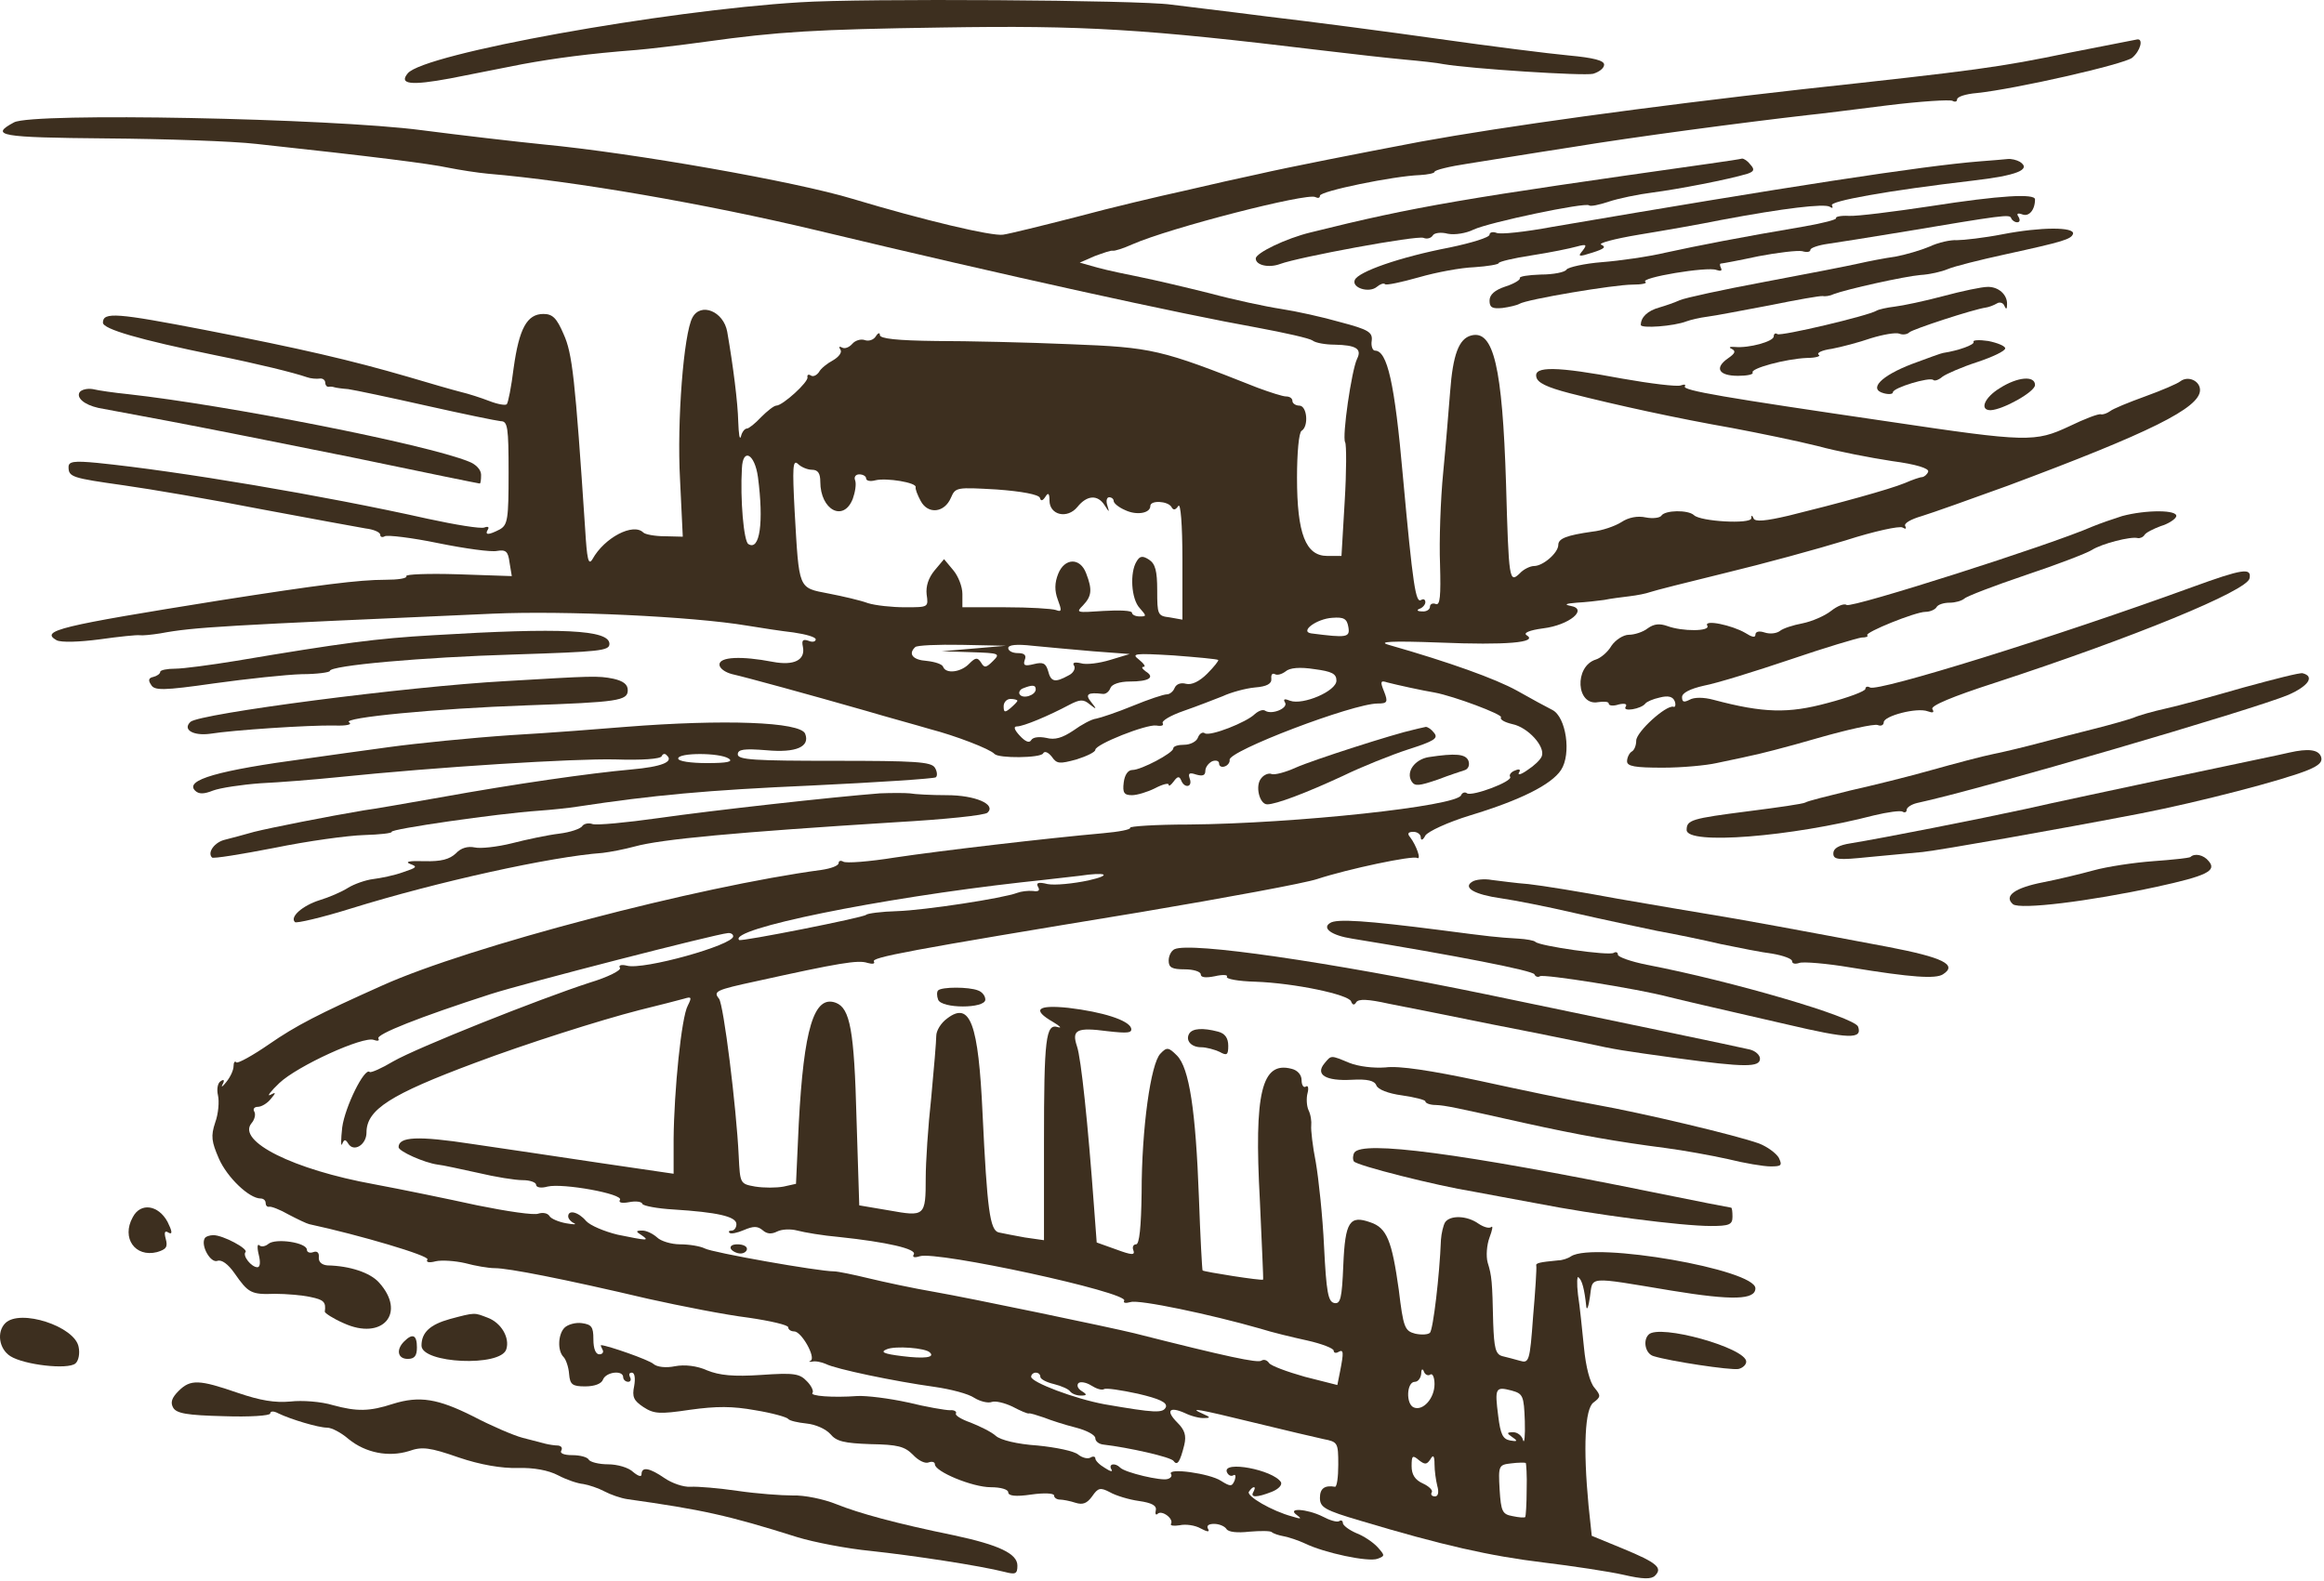 <?xml version="1.0" encoding="UTF-8"?> <svg xmlns="http://www.w3.org/2000/svg" width="507" height="345" viewBox="0 0 507 345" fill="none"><path d="M174.453 0.502C144.853 2.302 92.453 11.702 88.953 16.002C86.953 18.402 89.653 18.702 98.253 17.102C102.753 16.202 109.853 14.802 113.953 14.002C121.053 12.702 128.453 11.702 138.853 10.902C141.353 10.702 148.153 9.902 153.953 9.102C169.753 6.902 178.053 6.402 205.453 6.002C236.553 5.502 249.553 6.302 288.453 11.002C295.053 11.802 303.153 12.702 306.453 13.002C309.753 13.302 313.553 13.702 314.953 14.002C320.853 15.002 345.453 16.602 347.553 16.102C348.853 15.702 349.953 14.902 349.953 14.102C349.953 13.202 347.653 12.602 342.253 12.102C337.953 11.702 325.253 10.102 313.953 8.502C302.653 6.902 285.853 4.702 276.453 3.602C267.153 2.402 257.653 1.302 255.453 1.002C248.653 0.002 188.153 -0.398 174.453 0.502Z" fill="#3D2F1F"></path><path d="M451.454 11.502C436.054 14.702 431.554 15.302 392.954 19.502C359.154 23.302 328.054 27.602 309.954 30.902C296.254 33.502 280.954 36.502 274.454 38.002C271.154 38.702 263.954 40.302 258.454 41.602C252.954 42.802 242.354 45.302 234.954 47.302C227.554 49.202 220.254 51.002 218.854 51.202C216.454 51.602 201.354 48.002 186.054 43.402C173.554 39.602 138.354 33.402 118.454 31.502C112.454 30.902 100.454 29.502 91.954 28.402C72.154 25.802 7.054 24.502 3.054 26.702C-2.346 29.602 -0.046 30.002 23.254 30.202C35.954 30.302 50.754 30.802 55.954 31.402C81.854 34.202 93.654 35.702 97.854 36.602C100.354 37.102 104.254 37.702 106.454 37.902C125.354 39.502 154.054 44.502 177.954 50.202C219.654 60.202 257.554 68.502 274.354 71.502C280.254 72.602 285.654 73.802 286.354 74.302C286.954 74.802 289.154 75.202 291.154 75.202C295.854 75.302 297.154 76.102 296.054 78.302C294.854 80.802 292.754 95.302 293.454 96.502C293.754 97.002 293.754 102.902 293.354 109.402L292.654 121.302H289.554C284.854 121.302 282.954 116.502 282.954 104.202C282.954 98.902 283.354 94.302 283.954 94.002C285.554 93.002 285.154 88.502 283.454 88.502C282.654 88.502 281.954 88.002 281.954 87.502C281.954 86.902 281.354 86.502 280.554 86.502C279.854 86.502 277.054 85.602 274.354 84.602C253.154 76.202 251.454 75.802 233.454 75.102C224.154 74.702 210.954 74.402 204.254 74.402C195.754 74.302 191.954 73.902 191.954 73.102C191.954 72.502 191.554 72.602 191.054 73.402C190.554 74.202 189.454 74.502 188.654 74.202C187.754 73.902 186.554 74.302 185.954 75.002C185.254 75.802 184.254 76.202 183.654 75.802C183.054 75.502 182.954 75.702 183.354 76.302C183.754 76.902 182.954 77.902 181.754 78.602C180.454 79.302 179.054 80.402 178.654 81.202C178.154 81.902 177.354 82.302 176.854 81.902C176.354 81.602 176.054 81.802 176.154 82.302C176.454 83.302 170.754 88.502 169.354 88.502C168.854 88.502 167.354 89.702 166.054 91.002C164.754 92.402 163.354 93.502 162.954 93.502C162.454 93.502 161.854 94.302 161.654 95.202C161.354 96.202 161.154 94.702 161.054 92.002C160.954 87.802 159.954 79.902 158.654 72.402C157.854 67.902 152.854 65.902 151.054 69.302C149.154 72.802 147.654 91.902 148.354 104.602L148.954 117.102L144.954 117.002C142.854 117.002 140.754 116.602 140.354 116.202C138.154 114.002 131.854 117.302 129.254 122.002C128.354 123.502 128.054 122.002 127.654 115.402C125.454 82.302 124.854 77.102 122.954 72.902C121.454 69.402 120.554 68.502 118.554 68.502C114.954 68.502 113.254 71.702 112.054 80.302C111.554 84.402 110.854 87.902 110.554 88.202C110.254 88.502 108.554 88.202 106.754 87.502C104.954 86.802 102.154 85.902 100.454 85.502C98.854 85.102 93.654 83.602 88.954 82.202C76.554 78.602 65.854 76.102 44.754 72.002C25.554 68.302 22.454 68.002 22.454 70.402C22.454 71.802 30.354 74.102 46.954 77.502C56.354 79.402 64.054 81.302 66.954 82.302C67.754 82.602 69.054 82.702 69.754 82.602C70.354 82.502 70.954 82.902 70.954 83.502C70.954 84.002 71.254 84.402 71.654 84.402C72.154 84.302 72.654 84.402 72.954 84.502C73.254 84.602 74.554 84.802 75.954 84.902C77.354 85.102 84.954 86.702 92.954 88.502C100.954 90.302 108.254 91.802 109.254 91.902C110.754 91.902 110.954 93.202 110.954 103.202C110.954 113.302 110.754 114.502 109.054 115.502C106.554 116.802 105.654 116.802 106.454 115.502C106.754 115.002 106.454 114.802 105.654 115.102C104.854 115.402 99.354 114.502 93.354 113.202C70.554 108.102 39.054 102.802 21.254 101.002C16.054 100.502 14.954 100.702 14.954 101.902C14.954 104.102 15.754 104.302 27.054 105.902C32.754 106.702 46.254 109.002 56.954 111.102C67.654 113.102 77.954 115.002 79.754 115.302C81.454 115.502 82.954 116.102 82.954 116.702C82.954 117.202 83.454 117.302 83.954 117.002C84.554 116.702 89.754 117.302 95.554 118.502C101.454 119.702 107.254 120.502 108.454 120.202C110.354 119.902 110.854 120.302 111.154 122.702L111.654 125.702L99.854 125.302C93.454 125.102 88.354 125.302 88.654 125.702C88.854 126.202 86.854 126.502 84.054 126.502C78.354 126.502 69.654 127.602 47.954 131.002C12.954 136.602 8.654 137.602 12.354 139.702C13.354 140.202 17.154 140.102 21.754 139.502C25.954 138.902 29.954 138.502 30.454 138.602C31.054 138.702 33.054 138.502 34.954 138.202C42.454 136.802 48.554 136.502 107.454 133.902C123.154 133.202 151.054 134.502 162.954 136.502C165.954 137.002 170.554 137.702 173.154 138.002C175.854 138.402 177.954 139.002 177.954 139.502C177.954 140.002 177.254 140.202 176.354 139.802C175.154 139.402 174.854 139.702 175.154 141.102C175.754 144.002 173.254 145.302 168.554 144.402C161.754 143.102 156.954 143.302 156.954 145.002C156.954 145.802 158.154 146.702 159.754 147.102C162.854 147.802 176.354 151.502 188.954 155.102C193.654 156.502 199.954 158.202 202.954 159.102C208.354 160.502 215.954 163.402 216.954 164.502C217.854 165.502 226.954 165.402 227.554 164.402C227.854 163.802 228.654 164.102 229.454 165.102C230.554 166.702 231.154 166.702 234.854 165.702C237.054 165.002 238.954 164.102 238.954 163.602C238.954 162.402 250.054 158.002 252.254 158.302C253.354 158.502 253.954 158.302 253.654 157.802C253.354 157.302 255.354 156.102 258.254 155.102C261.154 154.102 264.954 152.602 266.754 151.902C268.454 151.102 271.654 150.202 273.754 150.002C276.354 149.802 277.454 149.202 277.354 148.102C277.254 147.202 277.554 146.802 278.154 147.102C278.654 147.402 279.654 147.102 280.454 146.502C281.354 145.702 283.554 145.502 286.754 146.002C290.554 146.502 291.554 147.002 291.554 148.502C291.554 150.802 284.254 153.902 281.454 152.902C280.254 152.402 279.854 152.502 280.354 153.302C281.054 154.502 277.554 156.002 276.054 155.102C275.554 154.702 274.554 155.102 273.754 155.802C271.954 157.602 264.054 160.702 262.854 160.002C262.354 159.602 261.654 160.102 261.354 160.902C261.054 161.802 259.654 162.502 258.354 162.502C257.054 162.502 255.954 162.802 255.954 163.302C255.954 164.302 248.954 168.002 247.054 168.002C246.054 168.002 245.354 169.102 245.154 170.702C244.854 173.002 245.254 173.502 246.954 173.502C248.054 173.502 250.354 172.802 251.954 172.002C253.654 171.102 254.954 170.802 254.954 171.202C254.954 171.702 255.454 171.302 256.054 170.502C256.854 169.402 257.254 169.302 257.654 170.202C258.354 172.102 260.254 171.802 259.554 169.902C259.154 168.702 259.454 168.502 260.954 169.002C262.354 169.402 262.954 169.202 262.954 168.202C262.954 167.402 263.654 166.502 264.454 166.102C265.254 165.802 265.954 166.002 265.954 166.602C265.954 167.202 266.554 167.502 267.254 167.202C267.854 167.002 268.354 166.302 268.254 165.802C267.854 163.902 295.154 153.502 300.554 153.502C302.654 153.502 302.854 153.202 301.954 150.902C301.054 148.702 301.154 148.402 302.654 148.902C304.554 149.402 310.454 150.702 312.954 151.102C317.254 151.902 327.854 155.902 327.454 156.502C327.154 157.002 328.254 157.602 329.954 158.002C333.354 158.702 337.154 162.902 336.354 165.002C336.054 165.802 334.654 167.102 333.254 168.002C331.854 169.002 331.054 169.202 331.354 168.602C331.854 167.902 331.454 167.702 330.554 168.102C329.654 168.402 329.154 169.102 329.454 169.502C330.054 170.502 321.254 173.802 320.054 173.102C319.554 172.702 318.954 173.002 318.754 173.502C317.954 175.902 282.454 179.702 259.354 179.902C252.054 179.902 246.354 180.302 246.554 180.602C246.754 181.002 244.054 181.502 240.654 181.802C228.354 182.902 205.254 185.602 195.254 187.102C189.654 188.002 184.554 188.402 183.954 188.002C183.454 187.702 182.954 187.802 182.954 188.302C182.954 188.902 181.254 189.502 179.254 189.802C152.354 193.402 102.354 206.502 83.454 215.002C69.354 221.302 64.554 223.802 58.754 227.802C55.154 230.302 51.854 232.102 51.554 231.802C51.254 231.402 50.954 231.802 50.954 232.602C50.954 233.502 50.254 235.002 49.354 236.102C48.554 237.102 48.154 237.402 48.554 236.602C49.054 235.702 48.854 235.402 48.154 235.902C47.454 236.302 47.254 237.702 47.554 239.002C47.854 240.302 47.654 243.002 46.954 244.902C45.954 247.902 46.154 249.102 47.754 252.802C49.554 256.902 54.354 261.502 56.854 261.502C57.454 261.502 57.954 261.902 57.954 262.502C57.954 263.002 58.254 263.402 58.754 263.302C59.154 263.202 61.054 263.902 62.954 265.002C64.854 266.002 66.954 267.002 67.454 267.102C78.554 269.502 93.754 274.002 93.254 274.802C92.854 275.402 93.554 275.602 95.054 275.202C96.354 274.902 99.254 275.102 101.454 275.602C103.654 276.202 106.554 276.702 107.954 276.702C110.854 276.702 122.754 279.002 141.454 283.402C148.654 285.002 158.354 286.902 163.254 287.502C168.054 288.202 171.954 289.102 171.954 289.602C171.954 290.102 172.554 290.502 173.254 290.502C174.854 290.502 178.054 296.202 176.854 296.902C176.354 297.102 176.454 297.202 177.154 297.102C177.854 296.902 179.254 297.202 180.154 297.602C182.254 298.702 195.154 301.402 203.854 302.602C207.354 303.102 211.254 304.102 212.554 305.002C213.854 305.802 215.554 306.202 216.354 305.902C217.154 305.602 219.154 306.102 220.854 306.902C222.554 307.802 224.154 308.502 224.454 308.402C224.754 308.302 226.254 308.802 227.754 309.302C229.254 309.902 232.354 310.902 234.754 311.502C237.054 312.102 238.954 313.102 238.954 313.802C238.954 314.502 239.754 315.102 240.754 315.202C245.954 315.802 255.554 317.902 256.054 318.802C256.854 319.902 257.454 318.902 258.354 315.302C258.854 313.202 258.454 312.002 256.854 310.402C254.254 307.802 255.054 306.802 258.454 308.302C259.854 309.002 261.854 309.502 262.754 309.402C264.154 309.402 264.054 309.202 262.454 308.502C259.054 307.002 261.254 307.402 273.554 310.402C280.054 312.002 286.954 313.602 288.754 314.002C291.854 314.602 291.954 314.802 291.954 319.602C291.954 322.302 291.654 324.402 291.254 324.402C288.954 324.002 287.954 324.802 287.954 326.802C287.954 328.902 288.954 329.502 296.754 331.802C314.754 337.202 325.054 339.502 336.554 340.902C343.154 341.702 351.054 342.902 354.154 343.602C358.454 344.602 360.254 344.602 361.054 343.802C362.754 342.102 361.554 341.002 354.054 337.902L347.254 335.102L346.554 328.502C345.354 315.802 345.754 307.302 347.654 306.002C349.254 304.802 349.254 304.502 347.854 302.802C346.854 301.702 345.954 298.202 345.554 294.002C345.154 290.102 344.654 285.002 344.254 282.502C343.954 280.002 344.054 278.302 344.354 278.702C345.154 279.302 345.654 281.302 346.054 285.002C346.154 286.102 346.554 285.202 346.854 283.002C347.554 278.402 345.954 278.502 364.654 281.602C378.054 283.802 382.954 283.602 382.954 281.102C382.954 277.002 347.854 270.902 342.754 274.102C342.054 274.602 340.754 275.002 339.954 275.002C335.754 275.402 334.954 275.602 335.154 276.202C335.254 276.702 334.954 281.602 334.454 287.302C333.754 297.102 333.554 297.502 331.554 296.902C330.454 296.602 328.654 296.102 327.754 295.902C326.254 295.502 325.954 294.102 325.754 288.702C325.554 279.602 325.454 278.402 324.554 275.502C324.154 274.102 324.354 271.602 324.954 270.002C325.554 268.402 325.754 267.402 325.354 267.702C324.954 268.102 323.754 267.802 322.554 267.002C320.054 265.202 316.354 265.102 315.254 266.702C314.854 267.402 314.454 269.102 314.354 270.502C314.054 278.302 312.654 290.102 311.954 290.802C311.554 291.202 310.154 291.302 308.754 291.002C306.454 290.402 306.154 289.702 305.154 281.402C303.654 270.702 302.554 267.902 298.954 266.702C294.454 265.102 293.454 266.502 293.054 276.002C292.754 283.302 292.454 284.602 291.054 284.302C289.754 284.002 289.354 282.002 288.854 272.002C288.554 265.402 287.654 257.102 287.054 253.602C286.354 250.102 285.954 246.502 286.054 245.602C286.154 244.702 285.954 243.202 285.454 242.202C285.054 241.302 284.954 239.602 285.254 238.502C285.554 237.402 285.354 236.702 284.854 237.102C284.354 237.402 283.954 236.702 283.954 235.702C283.954 234.502 283.054 233.502 281.754 233.202C275.254 231.502 273.554 238.302 274.854 262.002C275.254 271.302 275.654 279.102 275.554 279.202C275.354 279.502 262.654 277.502 262.354 277.202C262.254 277.102 261.854 269.902 261.554 261.302C260.854 242.302 259.454 233.002 256.754 230.302C254.954 228.502 254.554 228.402 253.154 229.902C251.054 232.002 249.054 246.202 249.054 260.202C248.954 267.802 248.554 271.502 247.854 271.502C247.254 271.502 246.954 272.102 247.254 272.802C247.654 273.902 246.954 273.902 243.454 272.602L239.254 271.102L238.654 263.102C237.354 245.302 235.854 230.902 234.954 228.302C233.754 224.702 234.854 224.102 241.654 225.002C246.054 225.502 247.054 225.402 246.754 224.302C246.154 222.602 240.654 220.802 233.054 219.902C226.254 219.202 225.054 220.302 229.754 223.002C231.254 223.902 231.754 224.402 230.754 224.102C228.154 223.302 227.754 226.502 227.754 249.302V270.602L223.554 270.002C221.354 269.602 218.754 269.102 217.854 268.902C215.954 268.402 215.354 263.902 214.354 243.002C213.454 223.302 211.654 218.402 206.654 222.202C205.254 223.202 204.254 224.902 204.254 226.002C204.254 227.102 203.754 233.202 203.154 239.502C202.454 245.802 201.954 253.702 201.954 257.002C201.954 265.402 201.754 265.502 193.954 264.102L187.454 263.002L186.854 244.002C186.354 224.802 185.454 220.002 182.354 218.802C177.554 217.002 175.354 224.502 174.254 245.202L173.654 258.302L170.954 258.902C169.354 259.202 166.654 259.202 164.754 258.902C161.454 258.302 161.454 258.302 161.154 252.202C160.654 241.602 157.854 219.102 156.854 217.902C155.554 216.302 156.154 216.002 164.954 214.102C183.054 210.102 187.254 209.402 189.254 210.102C190.354 210.402 190.954 210.302 190.654 209.802C190.054 208.902 197.254 207.502 248.954 199.002C267.354 195.902 284.654 192.702 287.354 191.802C294.054 189.602 308.254 186.602 309.154 187.202C310.154 187.702 308.954 184.402 307.654 182.702C306.954 181.902 307.154 181.502 308.354 181.502C309.254 181.502 309.954 182.102 309.954 182.702C309.954 183.502 310.454 183.302 310.954 182.302C311.554 181.402 315.854 179.402 320.754 177.902C331.654 174.602 338.454 171.202 340.554 168.002C342.854 164.502 341.654 156.402 338.654 154.902C337.454 154.302 333.954 152.402 330.954 150.702C326.254 148.102 316.254 144.502 302.954 140.702C300.454 140.002 303.454 139.802 314.054 140.202C328.554 140.802 335.654 140.202 333.054 138.602C332.254 138.102 333.654 137.502 336.654 137.102C342.354 136.402 346.554 132.902 342.654 132.202C341.154 131.902 341.554 131.702 343.954 131.502C345.854 131.402 348.554 131.102 349.954 130.902C351.354 130.602 353.854 130.302 355.454 130.102C357.154 129.902 359.154 129.502 359.954 129.202C360.754 128.902 368.254 127.002 376.454 125.002C384.754 123.002 396.454 119.802 402.654 117.902C408.854 115.902 414.454 114.702 415.054 115.102C415.754 115.502 415.954 115.402 415.654 114.802C415.254 114.202 416.854 113.302 419.254 112.602C421.554 111.902 429.954 108.902 437.954 106.002C469.054 94.402 479.954 89.002 479.954 85.102C479.954 83.102 477.354 81.902 475.654 83.202C475.054 83.702 471.554 85.202 467.954 86.502C464.354 87.802 460.954 89.202 460.354 89.702C459.654 90.202 458.754 90.502 458.354 90.402C457.854 90.202 454.754 91.402 451.454 93.002C443.954 96.502 442.354 96.502 412.154 92.002C375.954 86.702 367.054 85.202 367.554 84.302C367.854 83.902 367.454 83.802 366.654 84.102C365.854 84.402 360.054 83.702 353.854 82.602C339.454 79.902 334.654 79.902 335.154 82.202C335.354 83.502 337.454 84.502 342.454 85.802C352.654 88.402 365.954 91.302 377.954 93.402C383.754 94.502 392.054 96.202 396.454 97.302C400.854 98.502 408.154 99.902 412.754 100.602C418.054 101.302 420.854 102.202 420.654 102.902C420.454 103.502 419.854 104.002 419.354 104.102C418.854 104.102 417.154 104.702 415.554 105.402C412.154 106.802 400.854 109.902 390.254 112.502C385.154 113.702 382.854 113.902 382.554 113.102C382.254 112.402 382.054 112.302 382.054 113.102C381.954 114.402 370.954 113.802 369.554 112.402C368.254 111.202 363.254 111.302 362.454 112.502C362.154 113.002 360.554 113.202 359.054 112.902C357.254 112.502 355.254 112.902 353.754 113.902C352.354 114.802 349.454 115.802 347.354 116.002C341.754 116.802 339.954 117.502 339.954 118.902C339.954 120.602 336.654 123.502 334.654 123.502C333.854 123.502 332.354 124.202 331.554 125.102C329.254 127.302 329.154 126.702 328.554 105.502C327.754 80.102 325.854 71.902 320.954 73.202C318.254 73.902 316.954 77.402 316.354 85.502C316.054 89.102 315.454 96.902 314.854 103.002C314.254 109.002 313.954 118.102 314.154 123.102C314.354 130.102 314.154 132.102 313.254 131.802C312.554 131.502 311.954 131.802 311.954 132.402C311.954 133.002 311.154 133.502 310.254 133.402C309.154 133.402 308.954 133.102 309.754 132.802C310.354 132.602 310.954 131.902 310.954 131.402C310.954 130.802 310.554 130.602 310.054 130.902C308.854 131.702 308.254 128.002 306.054 103.902C304.254 83.502 302.654 76.502 299.954 76.502C299.454 76.502 299.054 75.502 299.254 74.302C299.454 72.502 298.554 71.902 292.454 70.302C288.654 69.202 282.754 67.902 279.454 67.402C276.154 66.902 269.154 65.402 263.954 64.002C258.754 62.702 251.954 61.102 248.954 60.502C245.954 59.902 241.654 59.002 239.454 58.402L235.554 57.302L238.754 55.902C240.654 55.202 242.354 54.602 242.754 54.702C243.154 54.802 245.054 54.202 247.054 53.302C255.254 49.702 285.254 42.002 286.954 43.002C287.554 43.302 287.954 43.202 287.954 42.702C287.954 41.702 304.054 38.402 309.754 38.202C311.454 38.102 312.954 37.802 312.954 37.502C312.954 37.102 316.254 36.302 320.254 35.702C324.154 35.102 334.454 33.402 342.954 32.102C356.254 29.902 380.454 26.702 394.454 25.102C396.654 24.902 404.454 23.902 411.654 23.002C418.954 22.102 425.354 21.702 425.954 22.002C426.454 22.302 426.954 22.202 426.954 21.702C426.954 21.102 428.854 20.502 431.254 20.302C439.854 19.402 463.454 14.002 465.154 12.602C466.954 11.102 467.654 8.402 466.254 8.602C465.754 8.702 459.154 10.002 451.454 11.502ZM165.354 104.102C166.654 114.002 165.754 120.302 163.254 118.702C162.254 118.102 161.454 108.902 161.854 102.202C162.054 97.602 164.654 99.002 165.354 104.102ZM177.154 102.502C178.454 102.502 178.954 103.302 178.954 105.102C178.954 111.302 184.054 114.002 186.054 108.802C186.554 107.402 186.854 105.602 186.554 104.802C186.254 104.102 186.654 103.502 187.454 103.502C188.254 103.502 188.954 103.902 188.954 104.402C188.954 104.902 189.854 105.102 190.954 104.802C193.354 104.202 200.054 105.302 199.754 106.302C199.654 106.702 200.154 108.002 200.854 109.302C202.454 112.302 206.054 111.902 207.454 108.602C208.454 106.302 208.654 106.302 217.454 106.802C222.954 107.202 226.554 107.902 226.854 108.602C227.054 109.402 227.454 109.302 228.054 108.402C228.654 107.402 228.954 107.602 228.954 109.202C228.954 112.402 232.854 113.302 235.054 110.602C237.154 108.002 239.454 107.902 240.954 110.202C242.054 111.902 242.054 111.902 241.554 110.202C241.254 109.302 241.454 108.502 241.954 108.502C242.554 108.502 242.954 108.902 242.954 109.302C242.954 109.802 244.054 110.702 245.454 111.302C247.954 112.502 250.954 112.002 250.954 110.402C250.954 109.102 254.754 109.302 255.554 110.602C255.954 111.402 256.454 111.302 257.054 110.402C257.554 109.602 257.954 114.402 257.954 122.102V135.202L255.154 134.702C252.554 134.402 252.454 134.102 252.454 128.802C252.454 124.602 252.054 123.002 250.654 122.102C249.254 121.202 248.654 121.302 247.954 122.502C246.454 124.902 246.754 130.702 248.654 132.702C250.154 134.402 250.154 134.502 248.654 134.502C247.654 134.502 246.954 134.102 246.954 133.702C246.954 133.202 244.154 133.102 240.754 133.302C234.854 133.702 234.654 133.702 236.254 132.102C238.154 130.102 238.354 128.702 236.954 125.102C235.654 121.602 232.254 121.702 230.854 125.202C230.054 127.202 230.054 128.902 230.754 130.802C231.654 133.202 231.654 133.602 230.354 133.102C229.454 132.802 224.554 132.502 219.354 132.502H209.954V129.602C209.954 128.002 209.054 125.702 207.954 124.402L205.954 122.002L203.854 124.502C202.554 126.102 201.954 127.902 202.154 129.702C202.554 132.502 202.554 132.502 197.454 132.502C194.554 132.502 190.954 132.102 189.354 131.602C187.754 131.002 183.854 130.102 180.754 129.502C174.054 128.202 174.354 128.802 173.354 111.502C172.854 102.002 172.954 100.202 174.054 101.202C174.754 101.902 176.154 102.502 177.154 102.502ZM294.154 136.802C294.554 139.102 293.854 139.202 286.054 138.202C283.454 137.802 287.254 135.002 290.654 134.802C293.154 134.602 293.854 135.002 294.154 136.802ZM212.454 141.502L205.454 142.102L211.954 142.302C218.054 142.502 218.254 142.602 216.654 144.202C215.154 145.702 214.754 145.802 214.054 144.602C213.254 143.402 212.854 143.402 211.454 144.802C209.654 146.702 206.354 147.102 205.754 145.502C205.554 144.902 203.954 144.402 202.154 144.202C199.154 144.002 198.054 142.702 199.654 141.202C199.954 140.802 204.554 140.602 209.854 140.702L219.454 140.902L212.454 141.502ZM238.454 142.102L246.454 142.702L242.154 144.002C239.854 144.702 236.954 145.102 235.754 144.702C234.354 144.402 233.854 144.602 234.354 145.302C234.654 145.902 234.154 146.902 233.054 147.402C230.154 149.002 229.254 148.802 228.654 146.402C228.154 144.702 227.554 144.402 225.554 144.902C223.554 145.402 223.154 145.202 223.554 144.002C223.954 143.002 223.554 142.502 222.054 142.502C220.854 142.502 219.954 142.002 219.954 141.402C219.954 140.702 221.754 140.502 225.254 140.902C228.054 141.202 234.054 141.702 238.454 142.102ZM265.754 144.002C265.954 144.102 264.854 145.502 263.354 147.002C261.654 148.702 259.954 149.502 258.754 149.202C257.654 148.902 256.654 149.202 256.254 150.102C255.954 150.902 255.154 151.502 254.554 151.502C253.854 151.502 250.554 152.602 247.154 154.002C243.754 155.402 240.154 156.602 239.154 156.802C238.154 156.902 235.954 158.102 234.154 159.402C231.754 161.002 230.154 161.502 228.254 161.002C226.754 160.702 225.354 160.802 224.954 161.502C224.554 162.202 223.654 161.802 222.454 160.502C221.254 159.202 221.054 158.502 221.854 158.502C223.254 158.502 228.754 156.202 233.254 153.802C235.554 152.602 236.354 152.502 237.754 153.702C239.254 154.902 239.354 154.802 238.054 153.202C236.654 151.502 237.254 151.002 240.554 151.402C241.254 151.502 241.954 150.902 242.254 150.102C242.554 149.302 244.254 148.702 246.454 148.702C250.654 148.702 252.054 147.802 249.954 146.502C249.154 145.902 248.954 145.502 249.454 145.502C250.054 145.502 249.554 144.802 248.454 143.902C246.754 142.602 247.454 142.502 255.954 143.002C261.154 143.402 265.554 143.802 265.754 144.002ZM225.954 150.402C225.954 151.702 223.154 152.602 222.454 151.502C222.154 151.102 222.554 150.402 223.154 150.202C225.154 149.402 225.954 149.402 225.954 150.402ZM221.954 152.902C221.954 153.102 221.254 153.802 220.454 154.502C219.254 155.502 218.954 155.502 218.954 154.102C218.954 153.202 219.654 152.502 220.454 152.502C221.254 152.502 221.954 152.702 221.954 152.902ZM237.454 192.102C234.154 192.802 230.154 193.202 228.554 192.902C226.554 192.402 225.954 192.602 226.454 193.502C226.954 194.302 226.554 194.602 225.354 194.402C224.254 194.302 222.754 194.502 221.954 194.802C218.854 196.002 201.754 198.602 195.754 198.802C192.254 198.902 189.254 199.302 188.954 199.602C188.454 200.202 161.654 205.502 161.254 205.102C158.754 202.702 191.754 196.002 222.954 192.502C228.754 191.902 234.354 191.202 235.454 191.102C241.454 190.202 242.754 190.902 237.454 192.102ZM159.954 204.302C159.954 206.202 140.354 211.702 136.754 210.702C135.554 210.402 134.854 210.602 135.254 211.202C135.554 211.702 132.654 213.202 128.654 214.402C117.554 218.002 90.954 228.602 85.754 231.602C83.254 233.102 80.954 234.102 80.654 233.902C79.554 232.802 75.254 241.502 74.654 246.002C74.354 248.702 74.354 250.402 74.654 249.602C75.054 248.602 75.354 248.502 75.954 249.502C77.154 251.502 79.954 249.802 79.954 247.102C79.954 242.102 85.154 238.802 103.654 231.902C114.554 227.802 130.854 222.602 139.454 220.402C143.854 219.302 148.254 218.202 149.254 217.902C150.854 217.402 150.954 217.602 150.054 219.402C148.654 221.902 147.054 238.002 146.954 248.502V256.102L131.254 253.802C122.554 252.502 109.854 250.602 102.954 249.602C91.154 247.802 86.954 248.002 86.954 250.302C86.954 251.202 92.554 253.702 95.454 254.102C96.554 254.202 100.554 255.102 104.254 255.902C108.054 256.802 112.354 257.502 114.054 257.502C115.654 257.502 116.954 258.002 116.954 258.502C116.954 259.102 118.054 259.302 119.454 258.902C122.754 258.102 136.054 260.502 135.254 261.802C134.854 262.402 135.654 262.602 137.254 262.302C138.754 262.002 140.054 262.202 140.154 262.702C140.354 263.102 143.354 263.702 146.954 263.902C156.354 264.502 160.654 265.402 160.654 267.102C160.654 267.902 160.154 268.502 159.654 268.502C159.054 268.502 158.854 268.702 159.154 269.002C159.454 269.302 160.854 269.002 162.254 268.402C164.354 267.502 165.254 267.502 166.354 268.402C167.354 269.302 168.354 269.302 169.554 268.702C170.554 268.202 172.454 268.102 173.954 268.502C175.454 268.902 179.554 269.602 183.054 269.902C193.454 271.002 200.054 272.502 199.354 273.702C198.954 274.302 199.454 274.502 200.654 274.102C204.354 272.902 246.354 282.002 245.254 283.802C244.954 284.302 245.554 284.402 246.654 284.102C248.454 283.502 264.154 286.802 274.954 289.902C277.454 290.702 282.054 291.802 285.254 292.502C288.354 293.202 290.954 294.202 290.954 294.702C290.954 295.202 291.454 295.302 291.954 295.002C293.154 294.302 293.154 295.102 292.354 299.202L291.754 302.202L284.654 300.402C280.754 299.302 277.254 298.002 276.854 297.402C276.454 296.802 275.754 296.502 275.154 296.902C274.254 297.402 267.954 296.102 247.454 290.902C242.154 289.602 211.454 283.202 203.954 281.902C199.254 281.102 192.754 279.702 189.454 278.902C186.154 278.102 182.754 277.402 181.954 277.402C178.554 277.402 155.354 273.302 153.754 272.402C152.754 271.902 150.354 271.502 148.354 271.502C146.454 271.502 144.154 270.802 143.354 270.002C142.454 269.202 141.054 268.502 140.154 268.502C138.654 268.502 138.654 268.702 139.954 269.502C141.854 270.802 141.154 270.702 134.754 269.402C131.854 268.702 128.754 267.402 127.854 266.402C126.154 264.402 123.954 263.902 123.954 265.402C123.954 265.902 124.554 266.602 125.254 266.902C125.854 267.202 125.154 267.202 123.454 266.902C121.854 266.602 120.154 265.902 119.854 265.302C119.454 264.702 118.454 264.502 117.454 264.802C116.554 265.202 110.554 264.302 104.154 263.002C97.754 261.602 87.554 259.502 81.654 258.402C63.954 255.202 51.654 249.002 54.854 245.102C55.554 244.302 55.854 243.102 55.454 242.502C55.154 242.002 55.454 241.502 56.254 241.502C57.054 241.502 58.354 240.702 59.054 239.802C60.254 238.402 60.254 238.202 58.954 238.902C58.154 239.302 59.054 238.102 60.954 236.302C64.854 232.602 79.254 226.002 81.554 226.902C82.354 227.202 82.854 227.102 82.554 226.602C81.954 225.702 91.554 221.902 107.054 216.902C114.554 214.502 156.154 203.802 158.754 203.602C159.354 203.502 159.954 203.802 159.954 204.302ZM202.854 295.102C204.054 296.202 201.654 296.502 196.854 295.902C192.754 295.402 191.954 295.002 193.454 294.402C195.254 293.602 201.954 294.102 202.854 295.102ZM312.054 299.902C312.554 299.602 312.954 300.602 312.954 302.002C312.954 305.102 310.454 307.902 308.454 307.102C306.654 306.402 306.854 301.502 308.654 301.502C309.354 301.502 309.954 300.702 310.054 299.702C310.054 298.702 310.354 298.502 310.654 299.302C310.854 299.902 311.554 300.302 312.054 299.902ZM226.954 300.402C226.954 300.902 228.254 301.602 229.954 302.002C231.554 302.402 233.154 303.102 233.454 303.602C233.854 304.102 234.854 304.502 235.754 304.502C237.154 304.502 237.254 304.302 235.954 303.502C235.154 303.002 234.854 302.302 235.254 301.802C235.654 301.402 236.954 301.602 238.054 302.302C239.154 303.002 240.354 303.402 240.854 303.102C241.254 302.802 244.554 303.302 248.254 304.102C252.954 305.202 254.654 306.002 254.354 307.002C253.754 308.402 251.954 308.302 240.954 306.402C234.454 305.202 224.954 301.602 224.954 300.402C224.954 299.902 225.454 299.502 225.954 299.502C226.554 299.502 226.954 299.902 226.954 300.402ZM332.654 310.102C332.754 313.302 332.554 315.202 332.254 314.202C332.054 313.302 331.054 312.502 330.154 312.502C328.654 312.502 328.654 312.702 329.954 313.602C331.154 314.402 331.054 314.602 329.454 314.302C327.854 314.002 327.354 313.002 326.854 309.002C326.054 302.802 326.254 302.502 329.754 303.402C332.254 304.102 332.454 304.502 332.654 310.102ZM312.054 318.402C312.654 317.302 312.954 317.602 312.954 319.502C312.954 320.902 313.254 323.002 313.554 324.202C313.954 325.602 313.754 326.502 313.054 326.502C312.354 326.502 312.054 326.102 312.354 325.602C312.654 325.202 311.754 324.302 310.454 323.702C308.654 322.902 307.954 321.702 307.954 319.902C307.954 317.602 308.154 317.402 309.554 318.602C310.854 319.602 311.254 319.602 312.054 318.402ZM333.054 325.102C333.054 328.202 332.854 330.902 332.754 331.002C332.554 331.202 331.354 331.102 329.954 330.802C327.754 330.402 327.454 329.802 327.154 325.002C326.854 319.802 326.954 319.602 329.654 319.302C331.154 319.102 332.654 319.102 332.854 319.202C332.954 319.302 333.154 321.902 333.054 325.102Z" fill="#3D2F1F"></path><path d="M159.454 272.502C159.754 273.002 160.754 273.502 161.554 273.502C162.354 273.502 162.954 273.002 162.954 272.502C162.954 271.902 162.054 271.502 160.854 271.502C159.754 271.502 159.154 271.902 159.454 272.502Z" fill="#3D2F1F"></path><path d="M372.955 35.703C319.155 43.303 308.855 45.002 285.955 50.703C280.555 52.002 273.955 55.203 273.955 56.403C273.955 57.903 276.855 58.502 279.255 57.602C283.255 56.102 309.155 51.303 310.555 51.903C311.255 52.203 312.155 52.002 312.555 51.403C312.855 50.803 314.355 50.602 315.855 51.002C317.355 51.303 319.855 50.903 321.455 50.102C324.855 48.502 345.855 44.102 346.655 44.803C346.955 45.102 348.855 44.703 350.955 44.002C353.055 43.303 357.355 42.403 360.555 42.002C365.955 41.303 376.955 39.203 381.255 37.903C382.655 37.403 382.855 37.002 381.855 35.903C381.255 35.102 380.455 34.602 380.055 34.602C379.755 34.703 376.555 35.203 372.955 35.703Z" fill="#3D2F1F"></path><path d="M431.954 35.202C419.354 36.202 389.554 40.802 338.654 49.502C332.754 50.602 327.254 51.202 326.454 50.802C325.654 50.502 324.954 50.702 324.954 51.202C324.954 51.802 321.054 53.002 316.254 54.002C305.354 56.102 296.254 59.302 295.554 61.102C294.854 62.802 298.654 64.002 300.354 62.602C301.054 62.002 301.854 61.702 302.154 62.002C302.354 62.302 305.654 61.602 309.554 60.502C313.354 59.402 318.754 58.402 321.654 58.302C324.554 58.102 326.954 57.702 326.954 57.402C326.954 57.102 330.254 56.302 334.254 55.702C338.154 55.102 342.554 54.202 343.954 53.802C346.154 53.202 346.254 53.402 345.254 54.702C344.154 56.002 344.354 56.102 347.454 55.102C349.954 54.302 350.454 53.902 349.354 53.402C348.454 53.102 352.154 52.102 357.554 51.202C363.054 50.302 371.054 48.902 375.454 48.002C389.254 45.402 397.954 44.402 399.154 45.102C399.754 45.502 399.954 45.402 399.654 44.802C399.054 43.902 411.654 41.602 430.454 39.402C439.954 38.302 443.254 37.002 440.654 35.302C439.954 34.902 438.754 34.602 437.954 34.702C437.154 34.802 434.454 35.002 431.954 35.202Z" fill="#3D2F1F"></path><path d="M421.055 45.002C413.055 46.203 405.155 47.203 403.355 47.102C401.555 47.002 400.355 47.303 400.555 47.602C400.755 47.903 397.655 48.703 393.655 49.403C379.455 51.803 370.355 53.602 363.455 55.102C359.655 56.002 353.355 56.903 349.455 57.203C345.655 57.502 342.155 58.303 341.755 58.803C341.455 59.403 338.855 59.903 336.155 59.903C333.355 60.002 331.355 60.303 331.555 60.703C331.755 61.002 330.355 61.903 328.455 62.502C326.055 63.303 324.955 64.302 324.955 65.603C324.955 67.103 325.555 67.403 327.755 67.203C329.255 67.002 330.955 66.603 331.455 66.302C333.055 65.302 352.155 62.102 356.155 62.102C358.255 62.102 359.455 61.803 358.955 61.502C357.555 60.602 372.555 58.102 374.455 58.903C375.355 59.203 375.755 59.102 375.455 58.502C375.155 57.903 375.155 57.502 375.455 57.502C375.755 57.502 379.455 56.803 383.655 55.903C387.855 55.102 392.155 54.602 393.155 54.803C394.155 55.102 394.955 55.002 394.955 54.502C394.955 54.102 396.655 53.502 398.755 53.203C400.755 52.903 407.855 51.803 414.455 50.703C437.155 46.903 438.455 46.703 438.755 47.602C438.955 48.102 439.555 48.502 440.055 48.502C440.655 48.502 440.755 48.002 440.355 47.303C439.855 46.602 440.155 46.403 441.255 46.803C442.655 47.303 443.955 45.803 443.955 43.502C443.955 42.203 436.455 42.602 421.055 45.002Z" fill="#3D2F1F"></path><path d="M436.955 51.102C432.855 51.902 428.355 52.402 426.955 52.402C425.555 52.302 422.855 52.902 420.955 53.802C419.055 54.602 415.655 55.602 413.455 56.002C411.255 56.302 407.655 57.002 405.455 57.502C403.255 58.002 394.055 59.802 384.955 61.502C375.855 63.202 367.555 65.002 366.455 65.502C365.355 66.002 363.355 66.702 361.955 67.102C359.455 67.802 357.955 69.202 357.955 70.902C357.955 71.702 365.155 71.202 367.955 70.102C368.755 69.802 370.855 69.302 372.455 69.102C374.155 68.902 380.255 67.702 386.155 66.602C392.055 65.402 397.155 64.502 397.655 64.602C398.055 64.702 399.155 64.602 399.955 64.202C402.855 63.102 415.455 60.302 418.955 60.002C420.855 59.902 423.555 59.302 424.955 58.702C426.355 58.102 431.955 56.702 437.455 55.502C450.255 52.702 451.855 52.202 452.255 51.002C452.555 49.502 445.255 49.502 436.955 51.102Z" fill="#3D2F1F"></path><path d="M423.955 64.602C419.855 65.702 415.055 66.702 413.355 66.902C411.655 67.102 409.855 67.502 409.355 67.802C407.555 68.902 388.555 73.402 387.755 72.902C387.355 72.602 386.955 72.802 386.955 73.402C386.955 74.502 381.555 76.002 378.455 75.702C377.355 75.602 377.055 75.802 377.755 76.102C378.755 76.602 378.555 77.102 376.955 78.202C373.955 80.302 374.955 82.002 379.155 82.002C381.155 82.002 382.555 81.702 382.355 81.302C381.755 80.402 389.555 78.302 394.155 78.102C396.155 78.102 397.355 77.702 396.755 77.402C396.255 77.002 397.455 76.402 399.655 76.102C401.755 75.702 405.555 74.702 408.155 73.802C410.755 73.002 413.555 72.502 414.355 72.802C415.055 73.102 416.055 73.002 416.555 72.502C417.355 71.802 430.455 67.502 433.255 67.102C433.955 67.002 434.955 66.602 435.655 66.202C436.255 65.802 437.055 66.102 437.255 66.702C437.655 67.602 437.855 67.502 437.855 66.402C437.955 64.302 435.955 62.502 433.555 62.602C432.355 62.602 428.055 63.502 423.955 64.602Z" fill="#3D2F1F"></path><path d="M430.553 74.602C430.853 75.202 427.253 76.502 423.953 77.002C423.653 77.002 420.653 78.102 417.153 79.402C410.353 82.002 407.553 84.902 410.953 85.802C412.053 86.102 412.953 86.002 412.953 85.602C412.953 84.602 420.953 82.202 421.753 82.902C422.053 83.202 422.953 82.902 423.753 82.202C424.553 81.602 427.953 80.102 431.353 79.002C434.653 77.902 437.453 76.602 437.453 76.002C437.453 75.502 435.753 74.802 433.753 74.402C431.753 74.102 430.253 74.202 430.553 74.602Z" fill="#3D2F1F"></path><path d="M436.255 84.702C432.955 86.702 431.755 89.502 434.255 89.502C436.955 89.402 443.955 85.502 443.955 84.002C443.955 81.902 440.155 82.202 436.255 84.702Z" fill="#3D2F1F"></path><path d="M17.354 85.602C16.654 86.802 18.354 88.302 21.454 89.002C22.554 89.202 29.554 90.502 36.954 91.902C44.354 93.302 62.554 96.902 77.354 99.902C92.154 103.002 104.454 105.502 104.654 105.502C104.854 105.502 104.954 104.702 104.954 103.602C104.954 102.502 103.854 101.302 102.254 100.702C92.854 96.902 49.554 88.402 27.954 86.002C24.954 85.702 21.454 85.202 20.254 84.902C19.054 84.702 17.754 85.002 17.354 85.602Z" fill="#3D2F1F"></path><path d="M462.955 112.602C461.055 113.202 458.155 114.202 456.455 114.902C447.355 118.902 404.055 132.702 402.855 132.002C402.355 131.602 400.855 132.202 399.455 133.302C398.055 134.402 395.255 135.602 393.255 136.002C391.155 136.402 388.955 137.102 388.255 137.702C387.555 138.202 386.155 138.402 384.955 138.002C383.755 137.602 382.955 137.802 382.955 138.502C382.955 139.202 382.155 139.002 380.755 138.102C377.855 136.402 371.655 135.102 372.455 136.502C373.255 137.802 366.955 137.802 363.755 136.602C362.055 136.002 360.855 136.102 359.455 137.102C358.455 137.902 356.555 138.502 355.355 138.502C354.155 138.502 352.455 139.602 351.555 140.902C350.755 142.302 349.155 143.602 348.155 143.902C343.355 145.402 343.855 154.102 348.655 153.202C349.955 153.002 350.955 153.102 350.955 153.502C350.955 154.002 351.955 154.102 353.155 153.702C354.455 153.402 355.055 153.602 354.655 154.202C353.855 155.402 358.055 154.702 358.955 153.502C359.255 153.102 360.655 152.502 362.055 152.202C363.955 151.702 364.955 152.002 365.355 153.002C365.655 153.802 365.455 154.402 365.055 154.202C363.455 153.802 356.955 159.702 356.955 161.602C356.955 162.602 356.555 163.702 355.955 164.002C355.455 164.302 354.955 165.302 354.955 166.102C354.955 167.202 356.655 167.502 362.755 167.502C366.955 167.502 372.255 167.002 374.455 166.502C376.655 166.002 379.855 165.402 381.455 165.002C383.155 164.702 389.855 163.002 396.355 161.102C402.955 159.202 408.855 157.902 409.655 158.202C410.355 158.502 410.955 158.202 410.955 157.602C410.955 156.202 418.255 154.302 420.555 155.202C421.655 155.602 422.055 155.502 421.555 154.702C421.155 154.002 425.855 152.002 435.155 149.002C465.455 139.102 490.255 128.902 490.755 126.202C491.255 123.802 489.255 124.102 478.255 128.102C448.355 139.002 409.655 151.002 407.955 150.002C407.455 149.702 406.955 149.802 406.955 150.302C406.955 150.802 403.255 152.202 398.655 153.402C390.155 155.702 384.755 155.602 373.855 152.702C371.655 152.102 369.555 152.102 368.555 152.702C367.355 153.302 366.955 153.202 366.955 152.102C366.955 151.202 368.655 150.302 371.755 149.602C374.455 149.102 382.855 146.502 390.555 143.902C398.155 141.302 405.255 139.202 406.155 139.102C407.055 139.102 407.655 138.902 407.355 138.602C406.755 138.002 417.855 133.502 420.055 133.502C421.055 133.502 422.155 133.002 422.455 132.502C422.755 131.902 424.055 131.502 425.355 131.502C426.555 131.502 427.955 131.102 428.555 130.602C429.055 130.102 435.055 127.802 441.855 125.502C448.755 123.202 455.255 120.702 456.355 120.002C458.555 118.602 464.855 117.002 466.355 117.402C466.855 117.502 467.555 117.202 467.855 116.702C468.155 116.202 469.755 115.402 471.355 114.802C473.055 114.302 474.555 113.302 474.755 112.702C475.255 111.202 468.155 111.202 462.955 112.602Z" fill="#3D2F1F"></path><path d="M94.454 138.601C82.153 139.301 74.653 140.301 51.453 144.201C45.953 145.101 39.953 145.901 38.254 145.901C36.453 145.901 34.953 146.201 34.953 146.601C34.953 147.001 34.254 147.501 33.453 147.701C32.453 147.901 32.254 148.401 32.953 149.401C33.654 150.701 35.553 150.701 46.754 149.101C53.953 148.101 62.453 147.201 65.853 147.101C69.153 147.101 71.954 146.701 71.954 146.401C71.954 145.201 92.153 143.401 112.253 142.801C130.853 142.201 132.953 142.001 132.953 140.501C132.953 137.401 122.553 136.901 94.454 138.601Z" fill="#3D2F1F"></path><path d="M489.455 150.002C482.855 151.902 475.255 154.002 472.455 154.602C469.755 155.202 466.555 156.102 465.455 156.602C464.355 157.002 460.555 158.102 456.955 159.002C453.355 159.902 447.955 161.302 444.955 162.102C441.955 162.902 437.455 164.002 434.955 164.502C432.455 165.002 426.455 166.602 421.455 168.002C416.555 169.402 408.455 171.402 403.555 172.502C398.655 173.702 394.255 174.802 393.855 175.102C393.355 175.402 387.755 176.202 381.455 177.002C368.955 178.602 367.955 178.902 367.955 181.102C367.955 184.402 390.755 182.602 408.855 177.902C411.755 177.202 414.655 176.802 415.055 177.102C415.555 177.402 415.955 177.202 415.955 176.702C415.955 176.202 416.955 175.502 418.255 175.202C431.855 172.302 491.655 154.802 499.255 151.602C503.555 149.702 505.055 147.602 502.355 146.902C501.855 146.702 496.055 148.202 489.455 150.002Z" fill="#3D2F1F"></path><path d="M110.454 148.602C88.554 149.802 43.554 155.702 41.554 157.502C39.754 159.202 42.154 160.602 45.854 160.102C50.754 159.302 67.354 158.202 72.954 158.302C75.554 158.402 76.954 158.102 76.154 157.602C74.454 156.602 95.054 154.602 114.954 153.902C134.754 153.202 136.954 152.902 136.954 150.602C136.954 149.302 135.954 148.602 133.854 148.102C130.354 147.402 129.254 147.502 110.454 148.602Z" fill="#3D2F1F"></path><path d="M136.453 158.601C131.553 159.001 120.253 159.901 111.453 160.401C102.653 161.001 90.753 162.201 84.953 163.001C79.153 163.801 71.053 164.901 66.953 165.501C47.453 168.101 40.253 170.201 42.553 172.501C43.353 173.301 44.453 173.301 46.453 172.501C48.053 171.901 52.753 171.201 56.853 170.901C61.053 170.701 68.553 170.101 73.453 169.601C95.753 167.301 125.253 165.501 134.153 165.701C140.153 165.901 144.053 165.601 144.353 165.001C144.553 164.501 145.053 164.301 145.453 164.801C147.053 166.201 144.453 167.301 137.653 167.901C128.753 168.701 112.553 171.001 95.953 174.001C88.553 175.301 81.153 176.601 79.453 176.801C71.653 178.101 59.053 180.601 55.453 181.501C53.253 182.101 50.453 182.901 49.153 183.201C46.853 183.701 45.153 186.001 46.253 187.101C46.453 187.401 52.653 186.401 59.853 185.001C67.153 183.501 75.953 182.301 79.453 182.201C82.853 182.101 85.553 181.801 85.453 181.501C85.053 180.901 108.653 177.501 117.453 176.901C120.253 176.701 124.053 176.301 125.953 176.001C142.453 173.501 154.153 172.401 176.953 171.401C191.553 170.701 203.753 169.901 204.153 169.601C204.553 169.301 204.453 168.301 203.953 167.501C203.153 166.201 199.553 166.001 181.953 166.001C164.753 166.001 160.953 165.801 160.953 164.601C160.953 163.501 162.253 163.301 167.253 163.701C173.753 164.301 176.753 162.901 175.653 160.101C174.653 157.501 157.953 156.901 136.453 158.601ZM158.953 165.501C160.053 166.201 158.653 166.501 154.253 166.501C150.653 166.501 147.953 166.101 147.953 165.501C147.953 164.201 156.953 164.201 158.953 165.501Z" fill="#3D2F1F"></path><path d="M308.455 159.202C304.255 160.102 286.455 165.802 282.655 167.502C280.455 168.502 278.155 169.102 277.455 168.902C276.855 168.602 275.755 169.002 275.155 169.802C273.755 171.402 274.755 175.502 276.455 175.502C278.355 175.502 284.755 173.102 292.955 169.302C297.055 167.302 303.555 164.702 307.255 163.502C312.855 161.702 313.855 161.102 312.855 159.902C312.255 159.102 311.455 158.602 311.055 158.602C310.755 158.702 309.555 158.902 308.455 159.202Z" fill="#3D2F1F"></path><path d="M499.455 164.201C498.355 164.501 487.155 166.801 474.455 169.501C461.855 172.201 447.155 175.301 441.955 176.501C432.355 178.601 410.555 182.901 403.755 184.001C401.155 184.401 399.955 185.101 399.955 186.201C399.955 187.601 400.955 187.701 407.755 187.001C411.955 186.601 417.255 186.101 419.455 185.901C423.755 185.401 448.255 181.101 466.955 177.501C479.755 175.001 498.255 170.201 503.555 168.001C505.955 167.001 506.755 166.201 506.355 165.101C505.755 163.501 503.455 163.301 499.455 164.201Z" fill="#3D2F1F"></path><path d="M311.655 165.201C308.655 165.701 306.655 168.401 307.955 170.501C308.655 171.601 309.555 171.501 313.655 170.101C316.255 169.101 319.055 168.201 319.655 168.001C320.355 167.701 320.655 166.901 320.355 166.001C319.755 164.501 317.555 164.301 311.655 165.201Z" fill="#3D2F1F"></path><path d="M191.953 173.101C181.653 173.901 155.553 176.801 143.653 178.501C136.553 179.501 130.153 180.101 129.253 179.801C128.453 179.501 127.453 179.701 127.053 180.201C126.753 180.801 124.453 181.601 121.953 181.901C119.453 182.201 114.753 183.201 111.653 184.001C108.453 184.801 104.753 185.201 103.553 184.901C102.053 184.601 100.553 185.001 99.453 186.201C98.053 187.501 96.253 188.001 92.553 187.901C89.353 187.801 88.253 188.001 89.453 188.501C91.153 189.101 90.953 189.301 87.953 190.301C86.053 191.001 83.053 191.601 81.453 191.801C79.753 192.001 77.253 192.901 75.953 193.701C74.553 194.601 71.753 195.801 69.753 196.401C65.953 197.601 63.153 200.101 64.353 201.201C64.653 201.501 70.253 200.201 76.653 198.201C95.353 192.401 120.253 186.901 131.453 186.101C133.153 185.901 136.253 185.301 138.453 184.701C144.253 183.101 160.453 181.601 195.453 179.401C205.953 178.801 214.953 177.901 215.453 177.301C217.353 175.501 212.753 173.501 206.553 173.501C203.153 173.501 199.553 173.301 198.453 173.101C197.353 173.001 194.453 173.001 191.953 173.101Z" fill="#3D2F1F"></path><path d="M477.854 187.002C477.554 187.202 473.954 187.602 469.754 187.902C465.554 188.202 459.654 189.102 456.754 189.902C453.854 190.702 448.854 191.902 445.754 192.502C439.554 193.702 437.054 195.502 439.154 197.302C440.754 198.502 455.654 196.702 470.454 193.502C481.454 191.102 483.654 190.002 481.854 187.902C480.754 186.502 478.754 186.102 477.854 187.002Z" fill="#3D2F1F"></path><path d="M321.154 192.402C319.054 193.702 321.754 195.202 327.454 196.002C330.254 196.402 337.454 197.802 343.454 199.202C349.554 200.602 357.654 202.302 361.454 203.102C365.354 203.802 371.654 205.102 375.454 206.002C379.354 206.802 384.354 207.802 386.754 208.102C389.054 208.502 390.954 209.202 390.954 209.702C390.954 210.302 391.654 210.402 392.554 210.102C393.354 209.802 398.454 210.202 403.754 211.102C417.154 213.302 422.254 213.602 423.854 212.602C427.154 210.502 423.854 208.902 411.854 206.602C393.854 203.202 379.254 200.502 372.954 199.502C369.954 199.002 360.954 197.502 352.954 196.102C344.954 194.602 336.254 193.202 333.454 192.902C330.754 192.702 327.154 192.202 325.454 192.002C323.854 191.702 321.854 191.902 321.154 192.402Z" fill="#3D2F1F"></path><path d="M290.155 201.402C288.355 202.502 290.455 204.102 294.955 204.802C317.655 208.502 334.555 211.802 334.755 212.602C334.955 213.102 335.555 213.302 335.955 213.002C336.855 212.502 357.055 215.702 363.955 217.502C365.855 218.002 369.455 218.802 371.955 219.402C374.455 220.002 382.455 221.802 389.755 223.502C403.355 226.702 406.355 226.802 405.355 224.002C404.555 221.902 377.955 214.102 359.255 210.502C355.755 209.802 352.955 208.802 352.955 208.302C352.955 207.802 352.555 207.602 352.055 207.902C351.055 208.602 335.755 206.402 334.955 205.502C334.655 205.202 332.955 204.902 331.255 204.802C326.355 204.502 325.455 204.402 313.955 202.902C298.255 200.902 291.555 200.402 290.155 201.402Z" fill="#3D2F1F"></path><path d="M256.255 207.101C255.555 207.401 254.955 208.501 254.955 209.601C254.955 211.101 255.655 211.501 258.455 211.501C260.355 211.501 261.955 212.001 261.955 212.601C261.955 213.301 263.055 213.401 265.055 213.001C266.755 212.601 267.955 212.701 267.655 213.101C267.355 213.601 270.155 214.101 273.855 214.201C282.355 214.501 294.255 217.001 294.755 218.501C295.055 219.301 295.455 219.401 295.855 218.701C296.355 217.901 298.455 218.001 302.955 219.001C306.555 219.701 316.655 221.701 325.455 223.501C334.255 225.201 343.455 227.101 345.955 227.601C352.855 229.101 353.655 229.201 365.955 230.901C380.655 232.901 383.955 232.901 383.955 231.001C383.955 230.201 382.955 229.301 381.755 229.001C378.355 228.201 353.755 223.101 324.455 217.001C289.555 209.801 259.755 205.501 256.255 207.101Z" fill="#3D2F1F"></path><path d="M204.655 216.102C204.355 216.402 204.355 217.302 204.655 218.102C205.355 220.102 214.955 220.102 214.955 218.102C214.955 217.302 214.255 216.402 213.355 216.102C211.355 215.302 205.455 215.302 204.655 216.102Z" fill="#3D2F1F"></path><path d="M259.454 225.502C258.554 227.002 259.854 228.502 262.054 228.502C263.154 228.502 264.954 229.002 266.054 229.502C267.654 230.402 267.954 230.202 267.954 228.202C267.954 226.502 267.254 225.502 265.754 225.102C262.354 224.202 260.154 224.402 259.454 225.502Z" fill="#3D2F1F"></path><path d="M288.954 232.002C286.854 234.502 289.254 235.902 294.854 235.602C298.354 235.402 299.854 235.802 300.254 236.802C300.554 237.702 302.854 238.602 305.854 239.002C308.654 239.402 310.954 240.002 310.954 240.302C310.954 240.702 311.954 241.102 313.254 241.102C315.354 241.202 317.254 241.602 332.454 245.002C344.654 247.702 352.654 249.102 363.454 250.502C367.254 251.002 373.354 252.102 376.954 252.902C380.554 253.802 384.754 254.502 386.254 254.502C388.654 254.502 388.854 254.302 388.054 252.602C387.454 251.602 385.554 250.202 383.754 249.502C378.754 247.702 358.554 242.902 347.954 241.002C342.754 240.102 331.354 237.702 322.654 235.802C312.254 233.602 305.254 232.502 302.254 232.902C299.654 233.102 296.354 232.702 294.354 231.902C290.254 230.202 290.454 230.202 288.954 232.002Z" fill="#3D2F1F"></path><path d="M295.455 251.502C295.155 252.002 295.055 252.902 295.355 253.402C295.955 254.302 313.355 258.702 321.455 260.002C323.655 260.402 329.955 261.602 335.455 262.602C347.655 265.002 366.755 267.502 373.255 267.502C377.255 267.502 377.955 267.202 377.955 265.502C377.955 264.402 377.855 263.502 377.655 263.502C377.455 263.502 369.755 262.002 360.455 260.102C318.555 251.602 297.155 248.802 295.455 251.502Z" fill="#3D2F1F"></path><path d="M28.954 265.602C26.454 270.102 29.454 274.402 34.254 273.202C36.254 272.602 36.654 272.102 36.154 270.302C35.754 268.802 35.954 268.402 36.854 269.002C37.654 269.402 37.554 268.602 36.554 266.602C34.554 262.902 30.654 262.302 28.954 265.602Z" fill="#3D2F1F"></path><path d="M44.655 270.202C43.755 271.802 45.955 275.702 47.455 275.102C48.355 274.802 49.755 275.802 51.155 277.802C54.155 282.102 54.755 282.502 59.955 282.302C62.455 282.302 65.955 282.602 67.755 283.002C70.655 283.602 71.155 284.102 70.855 286.202C70.855 286.502 72.655 287.702 74.955 288.702C83.455 292.602 88.755 286.502 82.655 279.802C80.755 277.702 76.355 276.202 71.455 276.102C70.255 276.002 69.455 275.402 69.555 274.302C69.655 273.302 69.155 272.902 68.355 273.202C67.555 273.502 66.955 273.202 66.955 272.702C66.955 271.102 60.155 270.102 58.555 271.402C57.855 272.002 56.955 272.102 56.555 271.702C56.155 271.302 56.055 272.202 56.455 273.802C56.855 275.402 56.755 276.502 56.155 276.502C54.855 276.502 52.855 274.002 53.555 273.202C54.255 272.502 48.655 269.502 46.555 269.502C45.755 269.502 44.855 269.802 44.655 270.202Z" fill="#3D2F1F"></path><path d="M98.155 287.801C93.855 289.001 91.955 290.701 91.955 293.601C91.955 297.501 109.255 298.301 110.455 294.401C111.255 291.901 109.355 288.601 106.355 287.501C103.455 286.401 103.755 286.301 98.155 287.801Z" fill="#3D2F1F"></path><path d="M1.154 288.703C-0.746 290.603 -0.246 294.303 2.254 295.903C5.254 297.803 14.754 298.903 16.454 297.503C17.154 296.903 17.454 295.303 17.154 293.903C16.354 289.403 4.354 285.503 1.154 288.703Z" fill="#3D2F1F"></path><path d="M123.153 289.701C121.753 291.101 121.553 294.701 122.953 296.101C123.453 296.601 124.053 298.301 124.153 299.801C124.353 302.101 124.853 302.501 127.653 302.501C129.753 302.501 131.253 301.901 131.553 301.001C132.253 299.301 135.953 298.901 135.953 300.501C135.953 301.001 136.453 301.501 137.053 301.501C137.553 301.501 137.753 301.001 137.453 300.501C137.153 299.901 137.253 299.501 137.853 299.501C138.453 299.501 138.653 300.701 138.353 302.401C137.853 304.801 138.253 305.601 140.353 307.001C142.653 308.501 143.853 308.601 150.553 307.601C156.353 306.801 159.753 306.801 164.753 307.701C168.453 308.301 171.653 309.201 171.953 309.601C172.253 310.001 174.053 310.401 175.953 310.601C177.953 310.801 180.153 311.801 181.153 312.901C182.453 314.501 184.153 314.901 189.953 315.101C195.853 315.201 197.353 315.601 199.153 317.401C200.253 318.601 201.753 319.401 202.553 319.101C203.353 318.801 203.953 319.001 203.953 319.501C203.953 321.101 212.153 324.501 216.153 324.501C218.353 324.501 219.953 325.001 219.953 325.601C219.953 326.401 221.553 326.601 224.953 326.101C227.753 325.701 229.953 325.801 229.953 326.301C229.953 326.801 230.553 327.201 231.253 327.201C231.853 327.201 233.453 327.501 234.653 327.901C236.253 328.401 237.153 328.001 238.253 326.501C239.553 324.601 240.053 324.501 242.153 325.601C243.353 326.301 246.253 327.201 248.453 327.501C251.253 327.901 252.353 328.501 252.153 329.501C251.953 330.301 252.153 330.701 252.553 330.301C253.453 329.401 256.153 331.401 255.453 332.501C255.253 332.901 256.053 333.001 257.353 332.801C258.653 332.501 260.753 332.801 261.953 333.501C263.453 334.301 263.953 334.301 263.553 333.601C263.153 332.901 263.653 332.501 264.853 332.501C265.953 332.501 267.153 333.001 267.553 333.601C267.953 334.301 269.953 334.501 272.553 334.201C274.953 334.001 277.153 334.001 277.453 334.301C277.753 334.601 278.953 335.001 280.053 335.201C281.153 335.401 283.253 336.101 284.753 336.801C288.853 338.801 298.553 340.901 300.553 340.101C302.153 339.501 302.153 339.401 300.553 337.601C299.553 336.501 297.453 335.101 295.853 334.501C294.253 333.801 292.953 332.801 292.953 332.301C292.953 331.801 292.553 331.601 292.153 331.901C291.653 332.201 290.053 331.701 288.553 330.901C285.153 329.201 280.553 328.901 282.953 330.601C284.053 331.401 283.853 331.501 281.953 330.901C277.453 329.701 271.853 326.401 272.453 325.501C272.853 324.901 273.253 324.501 273.553 324.501C273.853 324.501 273.753 324.901 273.453 325.501C272.653 326.801 274.153 326.801 277.453 325.501C278.953 324.901 279.753 324.001 279.453 323.401C277.753 320.701 266.653 318.601 267.653 321.201C267.953 321.901 268.553 322.201 269.053 321.901C269.553 321.601 269.653 322.101 269.353 323.001C268.753 324.401 268.453 324.401 266.353 323.101C263.953 321.501 254.653 320.201 255.453 321.601C255.753 322.001 255.453 322.501 254.753 322.701C253.453 323.201 245.353 321.301 244.353 320.201C243.253 319.101 241.753 319.401 242.453 320.601C242.853 321.201 242.253 321.101 241.053 320.301C239.853 319.601 238.953 318.701 238.953 318.201C238.953 317.801 238.453 317.701 237.953 318.001C237.353 318.401 236.153 318.101 235.253 317.401C234.353 316.601 230.353 315.801 226.353 315.401C221.853 315.101 218.253 314.201 217.253 313.301C216.253 312.401 213.753 311.201 211.753 310.401C209.753 309.701 208.253 308.801 208.553 308.401C208.753 308.001 208.153 307.601 207.253 307.701C206.253 307.701 202.153 307.001 198.053 306.001C193.953 305.101 189.053 304.501 187.053 304.601C181.653 305.001 176.553 304.601 177.253 303.901C177.553 303.601 177.053 302.401 176.053 301.401C174.453 299.701 173.253 299.501 166.053 300.001C160.053 300.401 156.953 300.101 154.253 299.001C152.053 298.001 149.353 297.701 147.253 298.101C145.353 298.501 143.353 298.301 142.553 297.601C141.553 296.701 132.653 293.601 131.153 293.501C130.953 293.501 131.153 293.901 131.453 294.501C131.753 295.001 131.453 295.501 130.753 295.501C129.953 295.501 129.453 294.301 129.453 292.201C129.453 289.501 129.053 289.001 126.953 288.701C125.553 288.501 123.853 289.001 123.153 289.701Z" fill="#3D2F1F"></path><path d="M359.653 291.202C358.353 292.502 358.953 295.402 360.753 295.902C364.253 297.002 377.453 299.002 379.253 298.702C380.153 298.502 380.953 297.802 380.953 297.102C380.953 294.102 361.953 288.802 359.653 291.202Z" fill="#3D2F1F"></path><path d="M88.155 292.702C86.355 294.502 86.755 296.502 88.955 296.502C90.455 296.502 90.955 295.802 90.955 294.002C90.955 291.302 90.055 290.802 88.155 292.702Z" fill="#3D2F1F"></path><path d="M38.955 303.503C37.455 305.003 37.155 306.003 37.755 307.103C38.455 308.403 40.755 308.803 48.855 309.003C54.355 309.203 58.955 308.903 58.955 308.403C58.955 307.903 59.655 307.803 60.755 308.403C63.455 309.703 69.455 311.503 71.355 311.503C72.355 311.503 74.455 312.603 76.055 314.003C79.755 317.003 84.755 318.003 89.255 316.603C92.055 315.603 93.755 315.803 100.055 318.003C104.755 319.603 109.455 320.403 112.955 320.303C116.455 320.203 119.655 320.803 121.755 321.903C123.655 322.903 126.055 323.703 127.255 323.803C128.455 324.003 130.555 324.703 131.855 325.403C133.155 326.103 135.455 326.903 136.855 327.103C153.155 329.403 158.755 330.603 173.955 335.403C177.555 336.503 184.755 337.903 189.955 338.403C199.255 339.403 213.755 341.603 219.255 343.003C221.555 343.603 221.955 343.403 221.955 341.603C221.955 339.003 217.955 337.103 208.155 335.003C195.455 332.403 187.455 330.203 182.455 328.203C179.755 327.103 175.455 326.203 172.955 326.303C170.455 326.303 165.055 325.903 160.955 325.303C156.855 324.703 152.155 324.303 150.655 324.403C149.055 324.503 146.555 323.603 144.955 322.503C141.755 320.303 139.955 319.903 139.955 321.703C139.955 322.303 139.255 322.103 138.155 321.203C137.155 320.203 134.655 319.503 132.655 319.503C130.655 319.503 128.755 319.003 128.455 318.503C128.155 317.903 126.455 317.503 124.855 317.503C123.055 317.503 122.055 317.103 122.455 316.503C122.755 315.903 122.455 315.503 121.755 315.403C121.055 315.403 119.755 315.203 118.955 315.003C118.155 314.803 115.855 314.203 113.955 313.703C112.055 313.203 107.155 311.103 103.155 309.003C95.555 305.203 91.555 304.503 85.755 306.303C80.555 308.003 77.855 308.003 72.655 306.603C70.055 305.803 65.855 305.503 63.355 305.803C59.955 306.103 56.855 305.603 51.855 303.903C43.455 301.003 41.555 300.903 38.955 303.503Z" fill="#3D2F1F"></path></svg> 